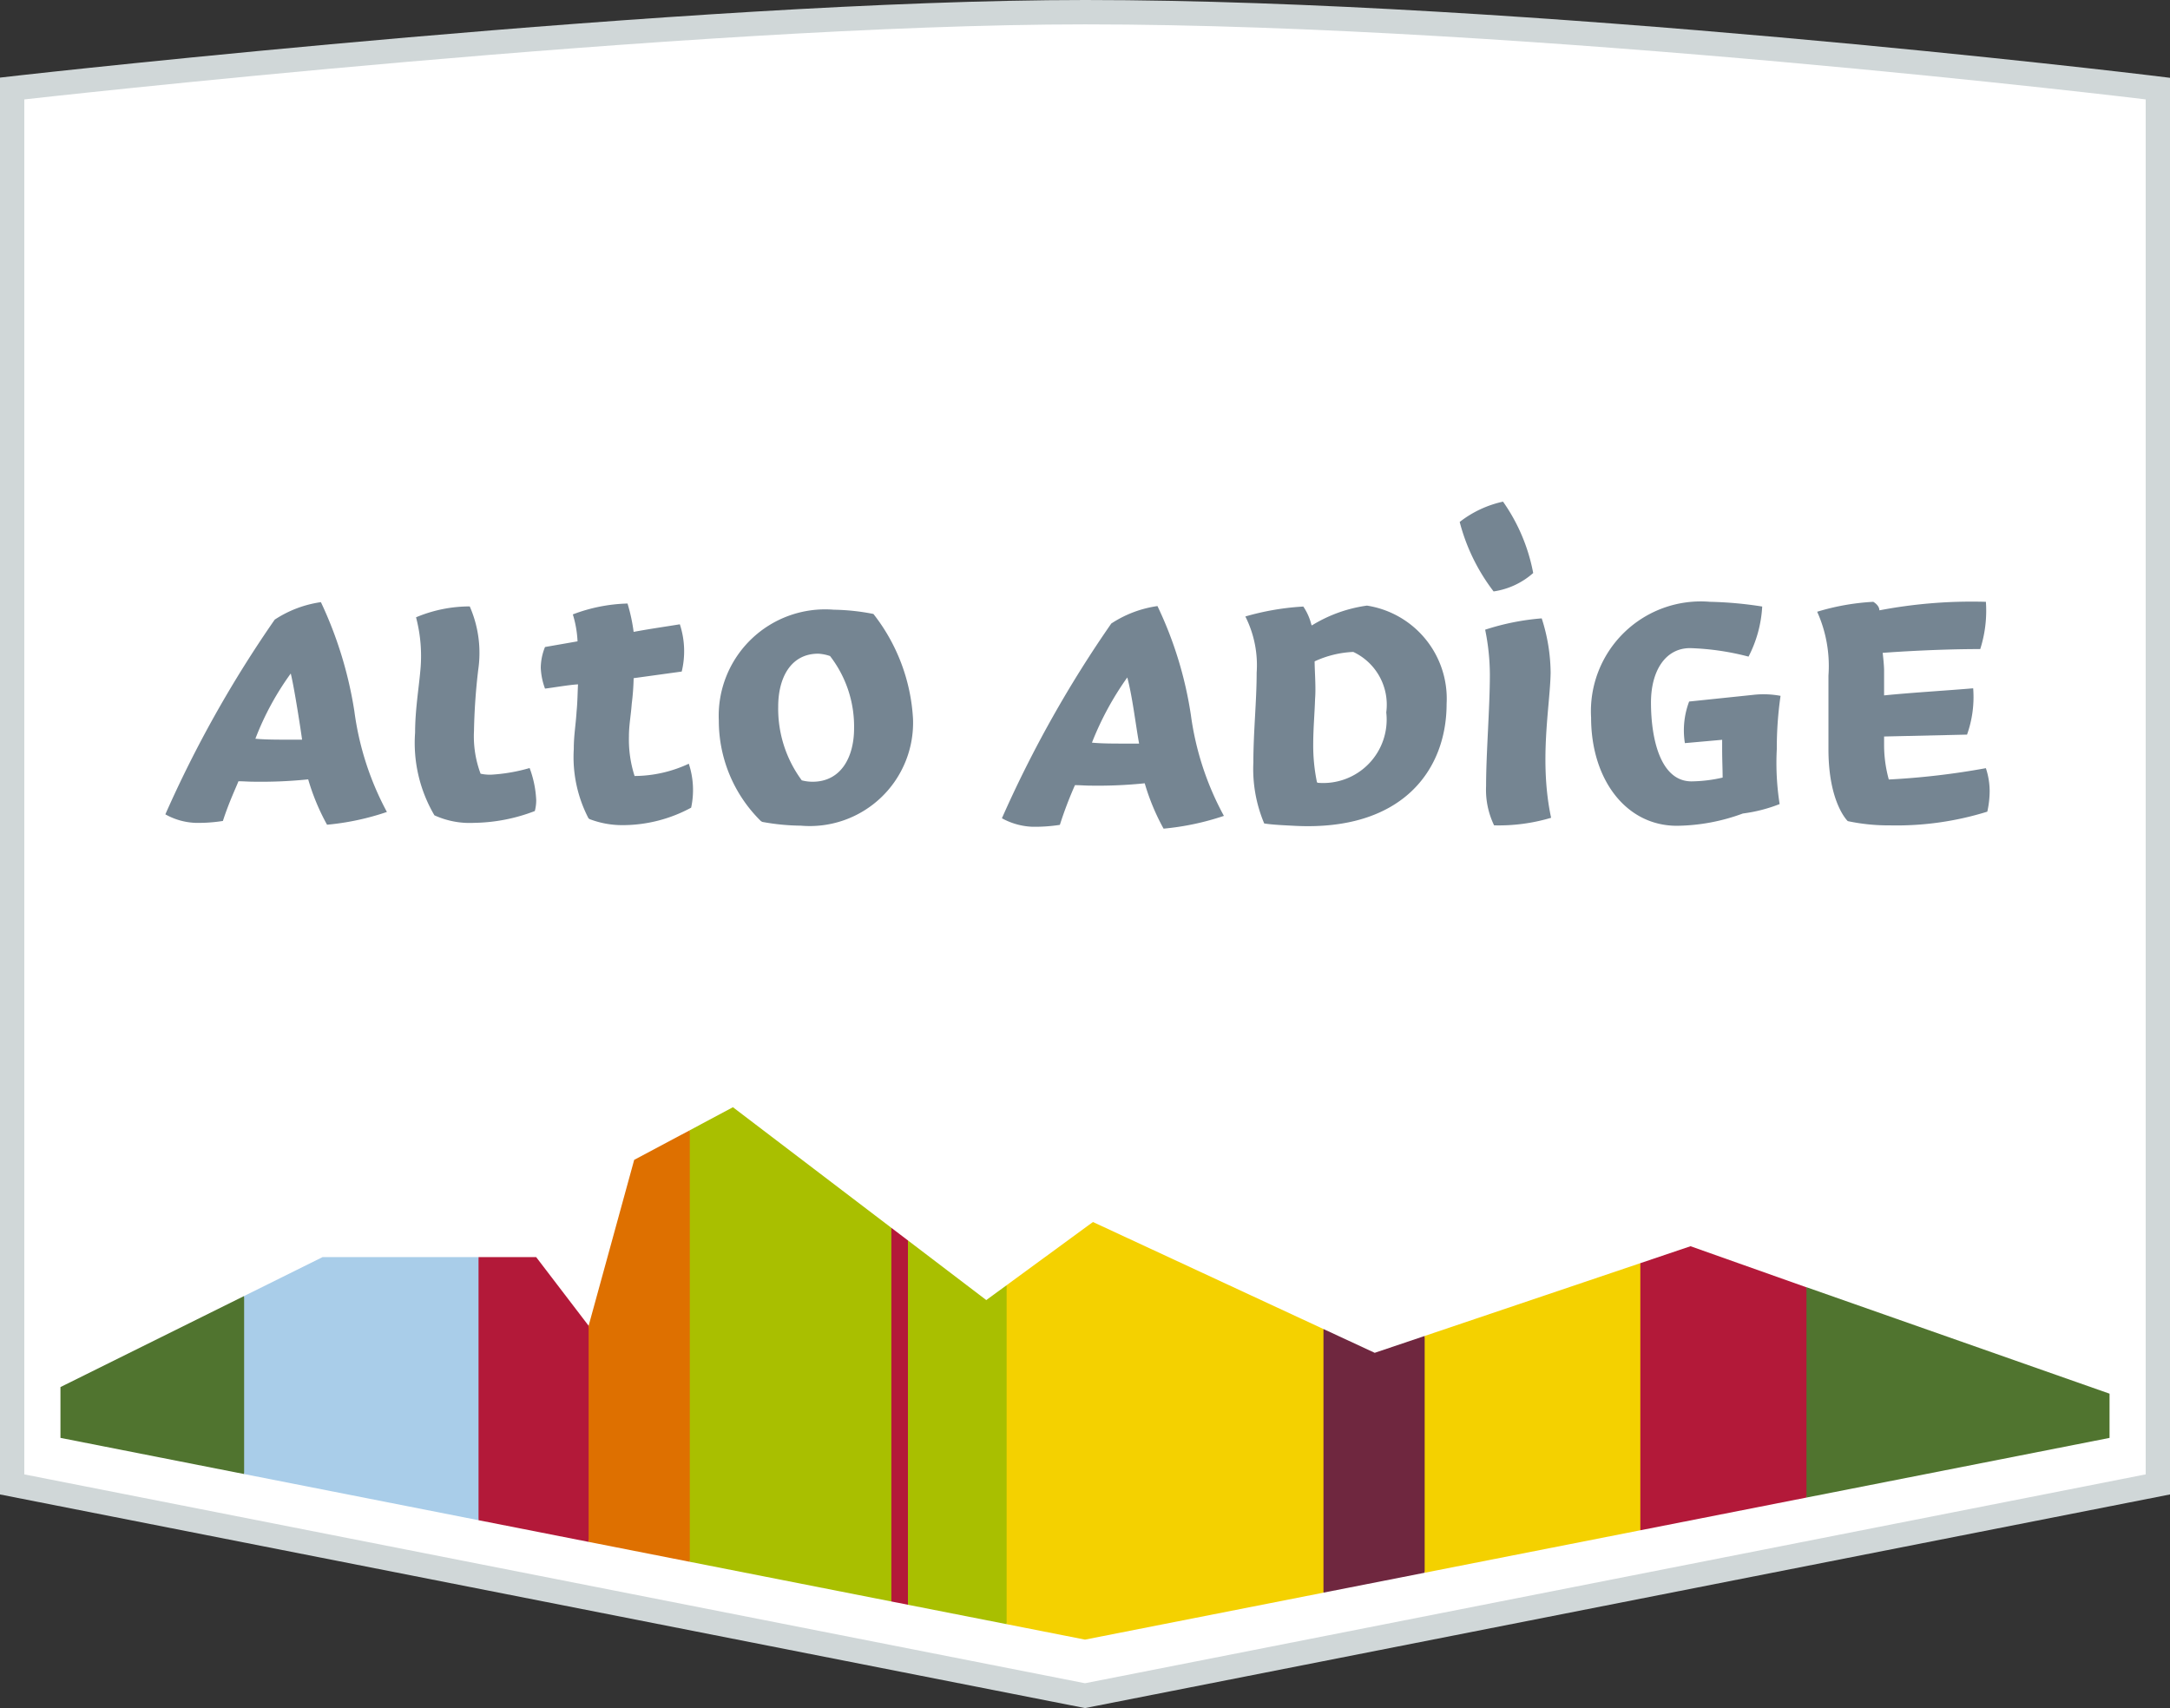 <svg id="Ebene_1" data-name="Ebene 1" xmlns="http://www.w3.org/2000/svg" width="94" height="74" viewBox="0 0 94 74"><rect x="0" y="0" width="94" height="74" fill="#333333" stroke="none"/><defs><style>.cls-1{fill:#d0d7d8;}.cls-2{fill:#fff;}.cls-3{fill:#50742f;}.cls-4{fill:#a9cde9;}.cls-5{fill:#b31939;}.cls-6{fill:#de7000;}.cls-7{fill:#a9bf00;}.cls-8{fill:#f4d100;}.cls-9{fill:#6f273f;}.cls-10{fill:#758592;}</style></defs><g id="Ebene_2" data-name="Ebene 2"><g id="Alto_Adige" data-name="Alto Adige"><g id="Badge"><g id="Badge_Outline" data-name="Badge Outline"><path id="Outline" class="cls-1" d="M0,64.745V3.362l.935-.106C1.224,3.224,30.017,0,47.007,0,66.057,0,92.805,3.225,93.074,3.258L94,3.371v61.374L47,74Z"/><path id="Badge-2" class="cls-2" d="M47.007,1.056c19.207,0,45.94,3.25,45.94,3.25v59.569L47,72.924,1.053,63.876V4.307S29.88,1.056,47.007,1.056Z"/></g><g id="Panorama"><polygon class="cls-3" points="2.619 60.093 2.619 62.294 10.575 63.861 12.115 60.005 10.575 56.148 2.619 60.093"/><polygon class="cls-4" points="13.974 54.462 10.575 56.148 10.575 63.861 20.729 65.861 21.995 60.323 20.729 54.462 13.974 54.462"/><polygon class="cls-5" points="25.498 57.437 23.225 54.462 20.729 54.462 20.729 65.861 25.498 66.8 26.775 61.43 25.498 57.437"/><polygon class="cls-6" points="29.88 67.663 31.077 58.315 29.88 48.967 27.472 50.249 25.498 57.437 25.498 66.8 29.88 67.663"/><polygon class="cls-7" points="38.612 53.194 39.149 60.63 38.612 69.382 29.88 67.663 29.88 48.967 31.749 47.969 38.612 53.194"/><polygon class="cls-5" points="38.612 53.194 38.612 69.382 39.33 69.524 40.535 61.51 39.33 53.74 38.612 53.194"/><polygon class="cls-7" points="43.605 55.679 42.724 56.324 39.33 53.74 39.33 69.524 43.605 70.365 45.085 62.467 43.605 55.679"/><polygon class="cls-8" points="57.33 69 58.279 62.764 57.33 57.579 47.344 52.942 43.605 55.679 43.605 70.365 47 71.034 57.33 69"/><polygon class="cls-9" points="61.714 68.137 63.028 62.899 61.714 57.879 59.55 58.609 57.33 57.579 57.33 68.999 61.714 68.137"/><polygon class="cls-8" points="71.056 66.297 72.471 60.438 71.056 54.725 61.714 57.879 61.714 68.137 71.056 66.297"/><polygon class="cls-5" points="78.252 64.88 79.81 60.323 78.252 55.771 73.23 53.991 71.056 54.725 71.056 66.297 78.252 64.88"/><polygon class="cls-3" points="78.252 55.766 78.252 64.88 91.381 62.295 91.381 60.379 78.252 55.766"/></g><g id="Alto_Adige_M" data-name="Alto Adige M"><path class="cls-10" d="M11.063,32.004c.408.041.96.041,1.45.041h.572c-.02-.184-.327-2.211-.49-2.866A12.233,12.233,0,0,0,11.063,32.004Zm-3.9,3.276a50.693,50.693,0,0,1,4.737-8.435,4.883,4.883,0,0,1,2.001-.758,17.311,17.311,0,0,1,1.45,4.729,12.707,12.707,0,0,0,1.409,4.361,11.225,11.225,0,0,1-2.593.553,9.609,9.609,0,0,1-.817-1.965,19.842,19.842,0,0,1-2.266.102c-.368,0-.49-.02-.755-.02-.102.266-.408.901-.674,1.72a6.736,6.736,0,0,1-1.184.082A2.864,2.864,0,0,1,7.163,35.28Z"/><path class="cls-10" d="M20.348,26.272a5.024,5.024,0,0,1,.368,2.744,26.308,26.308,0,0,0-.184,2.661,4.625,4.625,0,0,0,.286,1.843,1.9,1.9,0,0,0,.47.041,7.465,7.465,0,0,0,1.654-.287,4.532,4.532,0,0,1,.286,1.392,1.819,1.819,0,0,1-.061.471,7.58,7.58,0,0,1-2.634.512,3.675,3.675,0,0,1-1.715-.327,6.184,6.184,0,0,1-.837-3.583c0-.962.163-1.945.225-2.661a6.562,6.562,0,0,0-.184-2.334A5.997,5.997,0,0,1,20.348,26.272Z"/><path class="cls-10" d="M25.488,35.443a5.751,5.751,0,0,1-.633-2.989c0-.594.082-1.003.122-1.638.041-.41.041-.798.061-1.167-.388.021-1.082.143-1.429.184a2.925,2.925,0,0,1-.184-.901,2.452,2.452,0,0,1,.184-.901l1.409-.246a4.666,4.666,0,0,0-.204-1.167,7.151,7.151,0,0,1,2.369-.471,7.645,7.645,0,0,1,.265,1.228c.776-.143,1.246-.205,2.001-.328a3.745,3.745,0,0,1,.082,2.047l-2.083.287a10.396,10.396,0,0,1-.082,1.106c-.041.553-.122.921-.122,1.433a5.15,5.15,0,0,0,.245,1.699,5.608,5.608,0,0,0,2.348-.532,3.628,3.628,0,0,1,.102,1.904,6.231,6.231,0,0,1-2.961.757,3.953,3.953,0,0,1-1.45-.266Z"/><path class="cls-10" d="M36.997,31.554a4.987,4.987,0,0,0-1.041-3.132,1.868,1.868,0,0,0-.511-.102c-1.205,0-1.735,1.065-1.735,2.293a5.219,5.219,0,0,0,1.021,3.194,1.843,1.843,0,0,0,.469.061C36.446,33.867,36.997,32.782,36.997,31.554Zm-4.042,4.013A6.092,6.092,0,0,1,31.138,31.226a4.611,4.611,0,0,1,4.982-4.811,9.443,9.443,0,0,1,1.715.184,8.081,8.081,0,0,1,1.715,4.545,4.476,4.476,0,0,1-4.859,4.627,9.652,9.652,0,0,1-1.674-.164Z"/><path class="cls-10" d="M47.301,32.174c.408.041.96.041,1.47.041h.572c-.164-.921-.285-2.007-.511-2.866A13.142,13.142,0,0,0,47.301,32.174Zm-3.9,3.275a50.712,50.712,0,0,1,4.737-8.435,4.883,4.883,0,0,1,2.001-.757,16.655,16.655,0,0,1,1.449,4.729,12.669,12.669,0,0,0,1.429,4.361,11.484,11.484,0,0,1-2.613.553,9.592,9.592,0,0,1-.817-1.965,19.662,19.662,0,0,1-2.267.102c-.347,0-.469-.021-.755-.021a17.062,17.062,0,0,0-.654,1.72,7.047,7.047,0,0,1-1.204.082A2.971,2.971,0,0,1,43.401,35.45Z"/><path class="cls-10" d="M57.09,33.914a2.748,2.748,0,0,0,2.96-3.05,2.526,2.526,0,0,0-1.429-2.62,4.421,4.421,0,0,0-1.674.409c0,.389.061,1.126.02,1.617-.02.635-.081,1.31-.081,1.986a7.822,7.822,0,0,0,.163,1.638ZM56.825,27.097a6.136,6.136,0,0,1,2.389-.86,4.081,4.081,0,0,1,3.45,4.258c0,2.866-1.919,5.528-6.594,5.282-.347-.02-.939-.041-1.307-.102a6.076,6.076,0,0,1-.47-2.641c0-1.31.143-2.661.143-3.89a4.684,4.684,0,0,0-.49-2.436,11.279,11.279,0,0,1,2.511-.43,2.45,2.45,0,0,1,.347.778Z"/><path class="cls-10" d="M64.721,35.757a3.548,3.548,0,0,1-.347-1.699c0-1.413.164-3.398.164-4.832a9.804,9.804,0,0,0-.204-1.945,10.543,10.543,0,0,1,2.45-.491A7.807,7.807,0,0,1,67.17,29.144c-.02,1.412-.51,3.808.021,6.285A7.906,7.906,0,0,1,64.721,35.757Zm.388-14.024a4.657,4.657,0,0,0-1.878.88A8.406,8.406,0,0,0,64.7,25.623a3.301,3.301,0,0,0,1.715-.798A7.914,7.914,0,0,0,65.108,21.733Z"/><path class="cls-10" d="M72.986,32.195a3.527,3.527,0,0,1,.184-1.802l2.756-.287a3.989,3.989,0,0,1,1.204.041,15.822,15.822,0,0,0-.163,2.313,11.495,11.495,0,0,0,.123,2.375,6.622,6.622,0,0,1-1.593.409,8.477,8.477,0,0,1-2.858.532c-2.205,0-3.716-2.006-3.716-4.688a4.758,4.758,0,0,1,5.145-5.016,16.589,16.589,0,0,1,2.267.205,5.339,5.339,0,0,1-.592,2.17,11.323,11.323,0,0,0-2.532-.368c-1.082,0-1.694,1.003-1.694,2.354,0,1.576.408,3.419,1.756,3.419a6.299,6.299,0,0,0,1.348-.164c0-.348-.021-.737-.021-1.269v-.368Z"/><path class="cls-10" d="M79.205,29.267a5.725,5.725,0,0,0-.489-2.764,10.196,10.196,0,0,1,2.43-.43s.265.143.265.369a21.304,21.304,0,0,1,4.614-.369,5.472,5.472,0,0,1-.245,2.047c-2.124,0-4.226.164-4.226.164s.061.512.061.758v1.085c1.225-.123,2.654-.205,3.859-.307a4.843,4.843,0,0,1-.266,2.006l-3.593.082v.409a5.631,5.631,0,0,0,.204,1.454,32.736,32.736,0,0,0,4.205-.491,3.174,3.174,0,0,1,.164.983,4.154,4.154,0,0,1-.102.901,13.23,13.23,0,0,1-4.227.594,8.449,8.449,0,0,1-1.817-.184s-.837-.778-.837-3.112Z"/></g></g></g></g></svg>